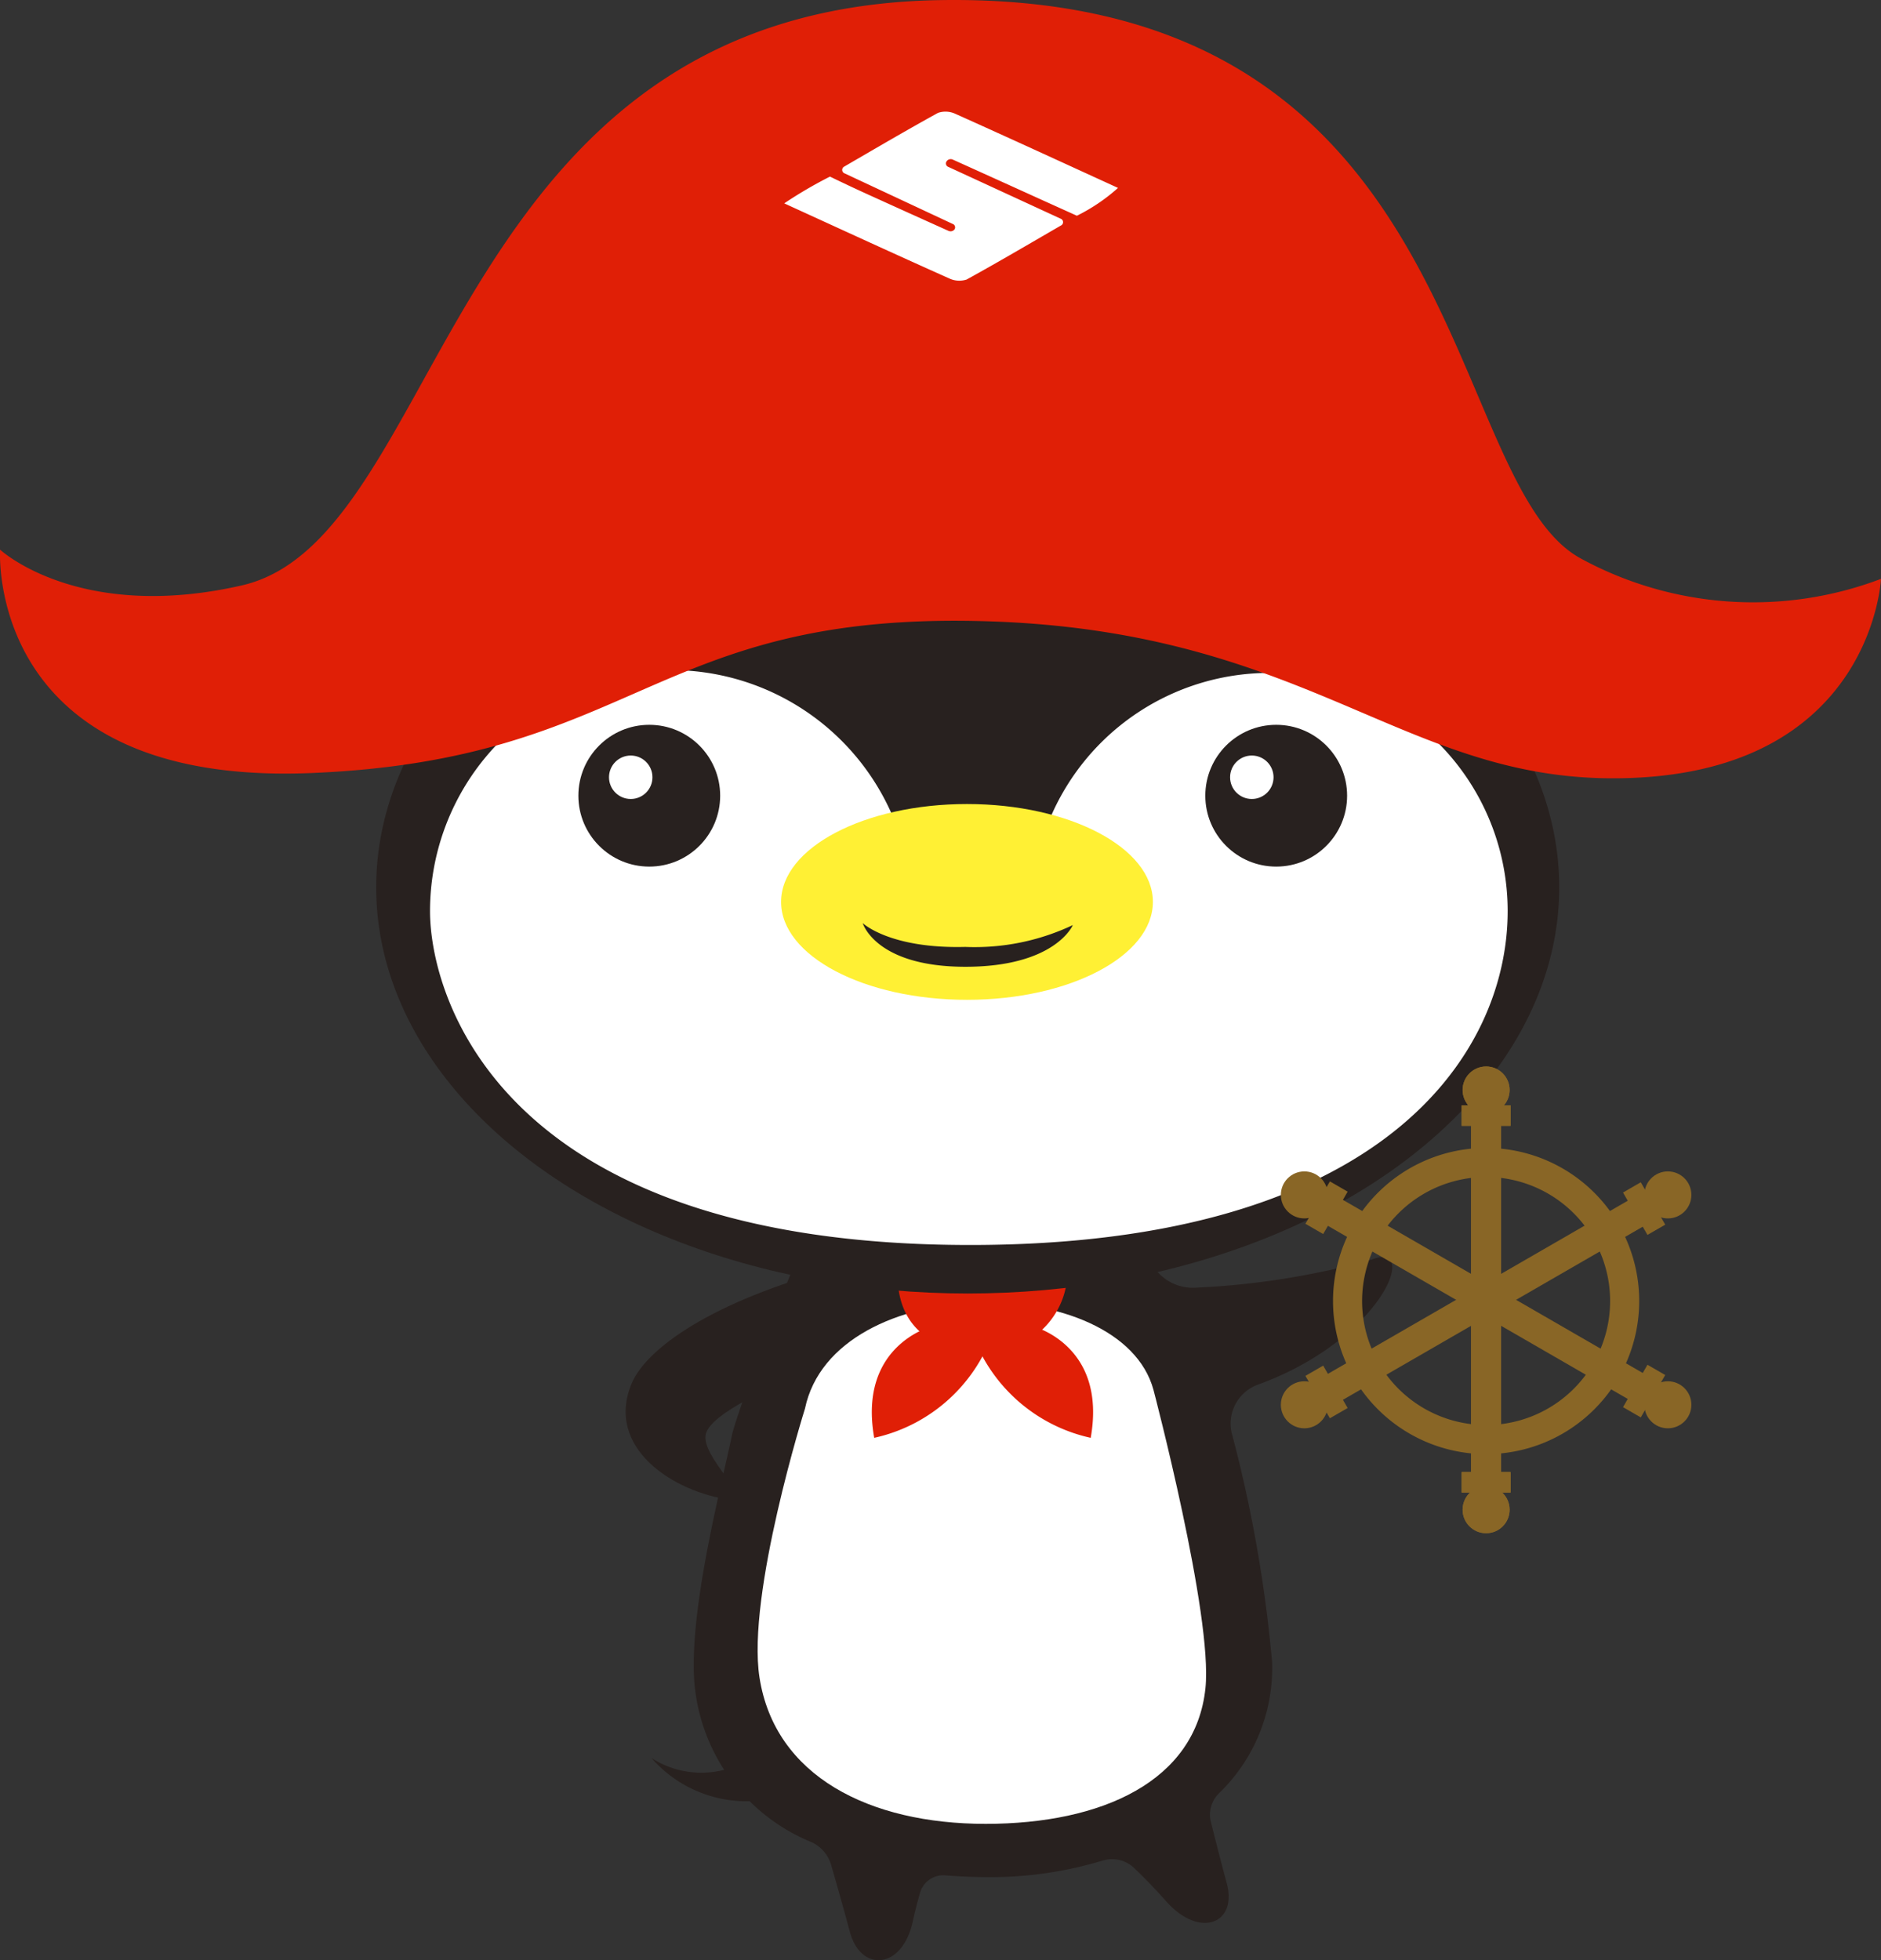 <svg xmlns="http://www.w3.org/2000/svg" width="80.258" height="83.636" viewBox="0 0 80.258 83.636">
  <rect x="0" y="0" width="80.258" height="83.636" fill="#333333" stroke="none"/>
  <g id="グループ_644" data-name="グループ 644" transform="translate(-360.558 -153.586)">
    <path id="パス_467" data-name="パス 467" d="M443.862,265.338c5.244-1.915,6.922-6.153,4.81-5.32a33.469,33.469,0,0,1-7.436,1.192,2.024,2.024,0,0,1-1.9-.947c-.078-.132-.152-.256-.221-.37a2.006,2.006,0,0,0-1.759-.937l-11.516.18a1.985,1.985,0,0,0-1.74,1.027h0c-.113.217-.407.939-.761,1.855-.771,1.99-1.829,4.892-1.954,5.493-.407,1.976-1.628,6.635-1.628,9.769a8.076,8.076,0,0,0,5.033,7.595,1.543,1.543,0,0,1,.827.963c.236.816.549,1.92.8,2.856.457,1.733,2.225,1.628,2.681-.42.1-.466.214-.891.322-1.269a1.033,1.033,0,0,1,1.092-.715q.9.073,1.85.074a16.513,16.513,0,0,0,4.843-.706,1.363,1.363,0,0,1,1.33.306c.4.378.866.855,1.377,1.43,1.438,1.617,3.057.953,2.585-.775-.229-.844-.48-1.831-.677-2.621a1.271,1.271,0,0,1,.346-1.209,7.431,7.431,0,0,0,2.268-5.589,58.1,58.1,0,0,0-1.685-9.643A1.772,1.772,0,0,1,443.862,265.338Z" transform="translate(-29.598 -52.685)" fill="#28211f"/>
    <path id="パス_468" data-name="パス 468" d="M442.1,268.466s2.537,9.631,2.216,12.719c-.413,3.974-4.419,5.792-9.377,5.792s-8.995-2.028-9.651-6.246c-.552-3.54,1.94-11.47,1.94-11.47C428.465,263.356,440.72,263.356,442.1,268.466Z" transform="translate(-32.324 -55.571)" fill="#fff"/>
    <path id="パス_469" data-name="パス 469" d="M420.028,303.819a3.915,3.915,0,0,1-3.878-.216,5.378,5.378,0,0,0,4.347,1.839" transform="translate(-27.796 -75.008)" fill="#28211f"/>
    <path id="パス_470" data-name="パス 470" d="M437.186,261.921s-.44,3.349,3.436,3.436a3.433,3.433,0,0,0,3.789-3.525" transform="translate(-38.307 -54.123)" fill="#e01f06"/>
    <path id="パス_471" data-name="パス 471" d="M437.524,266.768s-3.172.793-2.467,4.758a6.954,6.954,0,0,0,4.935-4.141" transform="translate(-37.198 -56.591)" fill="#e01f06"/>
    <path id="パス_472" data-name="パス 472" d="M446.233,266.768s3.172.793,2.467,4.758a6.953,6.953,0,0,1-4.935-4.141" transform="translate(-41.604 -56.591)" fill="#e01f06"/>
    <ellipse id="楕円形_155" data-name="楕円形 155" cx="25.239" cy="17.33" rx="25.239" ry="17.33" transform="translate(376.609 174.117)" fill="#28211f"/>
    <path id="パス_473" data-name="パス 473" d="M433.07,210.889a10.166,10.166,0,0,0-9.341,6.156c-1.116-.076-2.26-.118-3.429-.118q-1.681,0-3.293.107a10.286,10.286,0,0,0-19.754,4.018c0,3.663,3.022,14.246,23.047,14.246,17.655,0,22.934-8.176,22.934-14.246A10.163,10.163,0,0,0,433.07,210.889Z" transform="translate(-18.347 -28.591)" fill="#fff"/>
    <ellipse id="楕円形_156" data-name="楕円形 156" cx="7.932" cy="4.177" rx="7.932" ry="4.177" transform="translate(393.885 187.892)" fill="#fff034"/>
    <circle id="楕円形_157" data-name="楕円形 157" cx="3.808" cy="3.808" r="3.808" transform="translate(411.084 184.762)" fill="#fff"/>
    <circle id="楕円形_158" data-name="楕円形 158" cx="3.025" cy="3.025" r="3.025" transform="translate(411.986 184.512)" fill="#28211f"/>
    <circle id="楕円形_159" data-name="楕円形 159" cx="0.927" cy="0.927" r="0.927" transform="translate(413.043 185.823)" fill="#fff"/>
    <circle id="楕円形_160" data-name="楕円形 160" cx="3.025" cy="3.025" r="3.025" transform="translate(385.236 184.512)" fill="#28211f"/>
    <g id="グループ_120" data-name="グループ 120" transform="translate(415.209 199.09)">
      <path id="パス_474" data-name="パス 474" d="M480.843,251.546a6.532,6.532,0,1,0,6.532,6.533A6.532,6.532,0,0,0,480.843,251.546Zm0,11.823a5.291,5.291,0,1,1,5.291-5.29A5.29,5.29,0,0,1,480.843,263.369Z" transform="translate(-472.085 -248.07)" fill="#896626"/>
      <g id="グループ_113" data-name="グループ 113" transform="translate(7.714)">
        <g id="グループ_112" data-name="グループ 112" transform="translate(0 1.658)">
          <rect id="長方形_78" data-name="長方形 78" width="1.279" height="15.243" transform="translate(0.404 0.606)" fill="#896626"/>
          <rect id="長方形_79" data-name="長方形 79" width="2.088" height="0.875" fill="#896626"/>
          <rect id="長方形_80" data-name="長方形 80" width="2.088" height="0.875" transform="translate(0 15.647)" fill="#896626"/>
        </g>
        <circle id="楕円形_161" data-name="楕円形 161" cx="1.003" cy="1.003" r="1.003" transform="translate(0.041)" fill="#896626"/>
        <circle id="楕円形_162" data-name="楕円形 162" cx="1.003" cy="1.003" r="1.003" transform="translate(0.041 17.909)" fill="#896626"/>
      </g>
      <g id="グループ_115" data-name="グループ 115" transform="translate(7.714)">
        <g id="グループ_114" data-name="グループ 114" transform="translate(0 1.658)">
          <rect id="長方形_81" data-name="長方形 81" width="1.279" height="15.243" transform="translate(0.404 0.606)" fill="#896626"/>
          <rect id="長方形_82" data-name="長方形 82" width="2.088" height="0.875" fill="#896626"/>
          <rect id="長方形_83" data-name="長方形 83" width="2.088" height="0.875" transform="translate(0 15.647)" fill="#896626"/>
        </g>
        <circle id="楕円形_163" data-name="楕円形 163" cx="1.003" cy="1.003" r="1.003" transform="translate(0.041)" fill="#896626"/>
        <circle id="楕円形_164" data-name="楕円形 164" cx="1.003" cy="1.003" r="1.003" transform="translate(0.041 17.909)" fill="#896626"/>
      </g>
      <g id="グループ_117" data-name="グループ 117" transform="translate(0 4.477)">
        <g id="グループ_116" data-name="グループ 116" transform="translate(1.048 0.427)">
          <rect id="長方形_84" data-name="長方形 84" width="1.279" height="15.243" transform="translate(0.727 1.761) rotate(-60)" fill="#896626"/>
          <rect id="長方形_85" data-name="長方形 85" width="2.088" height="0.875" transform="translate(0 1.808) rotate(-60)" fill="#896626"/>
          <rect id="長方形_86" data-name="長方形 86" width="2.088" height="0.875" transform="translate(13.551 9.632) rotate(-60)" fill="#896626"/>
        </g>
        <circle id="楕円形_165" data-name="楕円形 165" cx="1.003" cy="1.003" r="1.003" fill="#896626"/>
        <circle id="楕円形_166" data-name="楕円形 166" cx="1.003" cy="1.003" r="1.003" transform="translate(15.51 8.955)" fill="#896626"/>
      </g>
      <g id="グループ_119" data-name="グループ 119" transform="translate(0 4.477)">
        <g id="グループ_118" data-name="グループ 118" transform="translate(1.048 0.464)">
          <rect id="長方形_87" data-name="長方形 87" width="1.279" height="15.243" transform="translate(1.367 9.416) rotate(-120)" fill="#896626"/>
          <rect id="長方形_88" data-name="長方形 88" width="2.088" height="0.875" transform="translate(1.044 10.069) rotate(-120)" fill="#896626"/>
          <rect id="長方形_89" data-name="長方形 89" width="2.088" height="0.875" transform="translate(14.595 2.246) rotate(-120)" fill="#896626"/>
        </g>
        <circle id="楕円形_167" data-name="楕円形 167" cx="1.003" cy="1.003" r="1.003" transform="translate(0 8.955)" fill="#896626"/>
        <circle id="楕円形_168" data-name="楕円形 168" cx="1.003" cy="1.003" r="1.003" transform="translate(15.51)" fill="#896626"/>
      </g>
    </g>
    <path id="パス_475" data-name="パス 475" d="M434.179,232.359s1.146,1.1,4.381,1.016a9.775,9.775,0,0,0,4.584-.932s-.742,1.779-4.584,1.779S434.179,232.359,434.179,232.359Z" transform="translate(-36.811 -39.386)" fill="#28211f"/>
    <path id="パス_476" data-name="パス 476" d="M400.606,153.592c-21.085.381-20.952,22.964-29.73,24.972-6.965,1.592-10.315-1.526-10.315-1.526s-.649,10.1,13.267,9.532,14.549-6.863,28.675-6.481c14.345.387,18.133,7.244,28.043,6.672s10.269-8.476,10.269-8.476a15.378,15.378,0,0,1-12.8-.865C421.992,174.165,423.377,153.18,400.606,153.592Z" transform="translate(0 0)" fill="#e01f06"/>
    <g id="_67zYlW" data-name="67zYlW" transform="translate(394.019 158.348)">
      <g id="グループ_121" data-name="グループ 121" transform="translate(0)">
        <path id="パス_477" data-name="パス 477" d="M427.48,167.024a18.617,18.617,0,0,1,1.952-1.142s.693.34,1.589.748q1.731.787,3.467,1.567a.212.212,0,0,0,.26-.066h0a.155.155,0,0,0-.077-.228l-4.616-2.159a.158.158,0,0,1-.016-.288c1.376-.8,2.674-1.561,4-2.292a1,1,0,0,1,.726.032c2.323,1.042,4.632,2.106,6.957,3.169a7.83,7.83,0,0,1-1.754,1.187s-.736-.332-1.435-.648q-1.928-.876-3.859-1.747a.213.213,0,0,0-.261.066l-.011.017a.156.156,0,0,0,.078.227l4.794,2.211a.157.157,0,0,1,.017.288c-1.4.812-2.7,1.576-4.026,2.307a1,1,0,0,1-.722-.036C432.22,169.2,429.913,168.136,427.48,167.024Z" transform="translate(-427.48 -163.109)" fill="#fff"/>
      </g>
    </g>
    <path id="パス_478" data-name="パス 478" d="M422.941,261.8c-5.32,1.414-8.1,3.433-8.729,4.905-1.164,2.743,1.746,4.656,4.24,4.988,1.106.147-1.346-1.85-1.08-2.827.249-.914,3.076-2.078,3.076-2.078" transform="translate(-26.695 -54.107)" fill="#28211f"/>
    <circle id="楕円形_221" data-name="楕円形 221" cx="0.927" cy="0.927" r="0.927" transform="translate(386.543 185.823)" fill="#fff"/>
  </g>
</svg>
